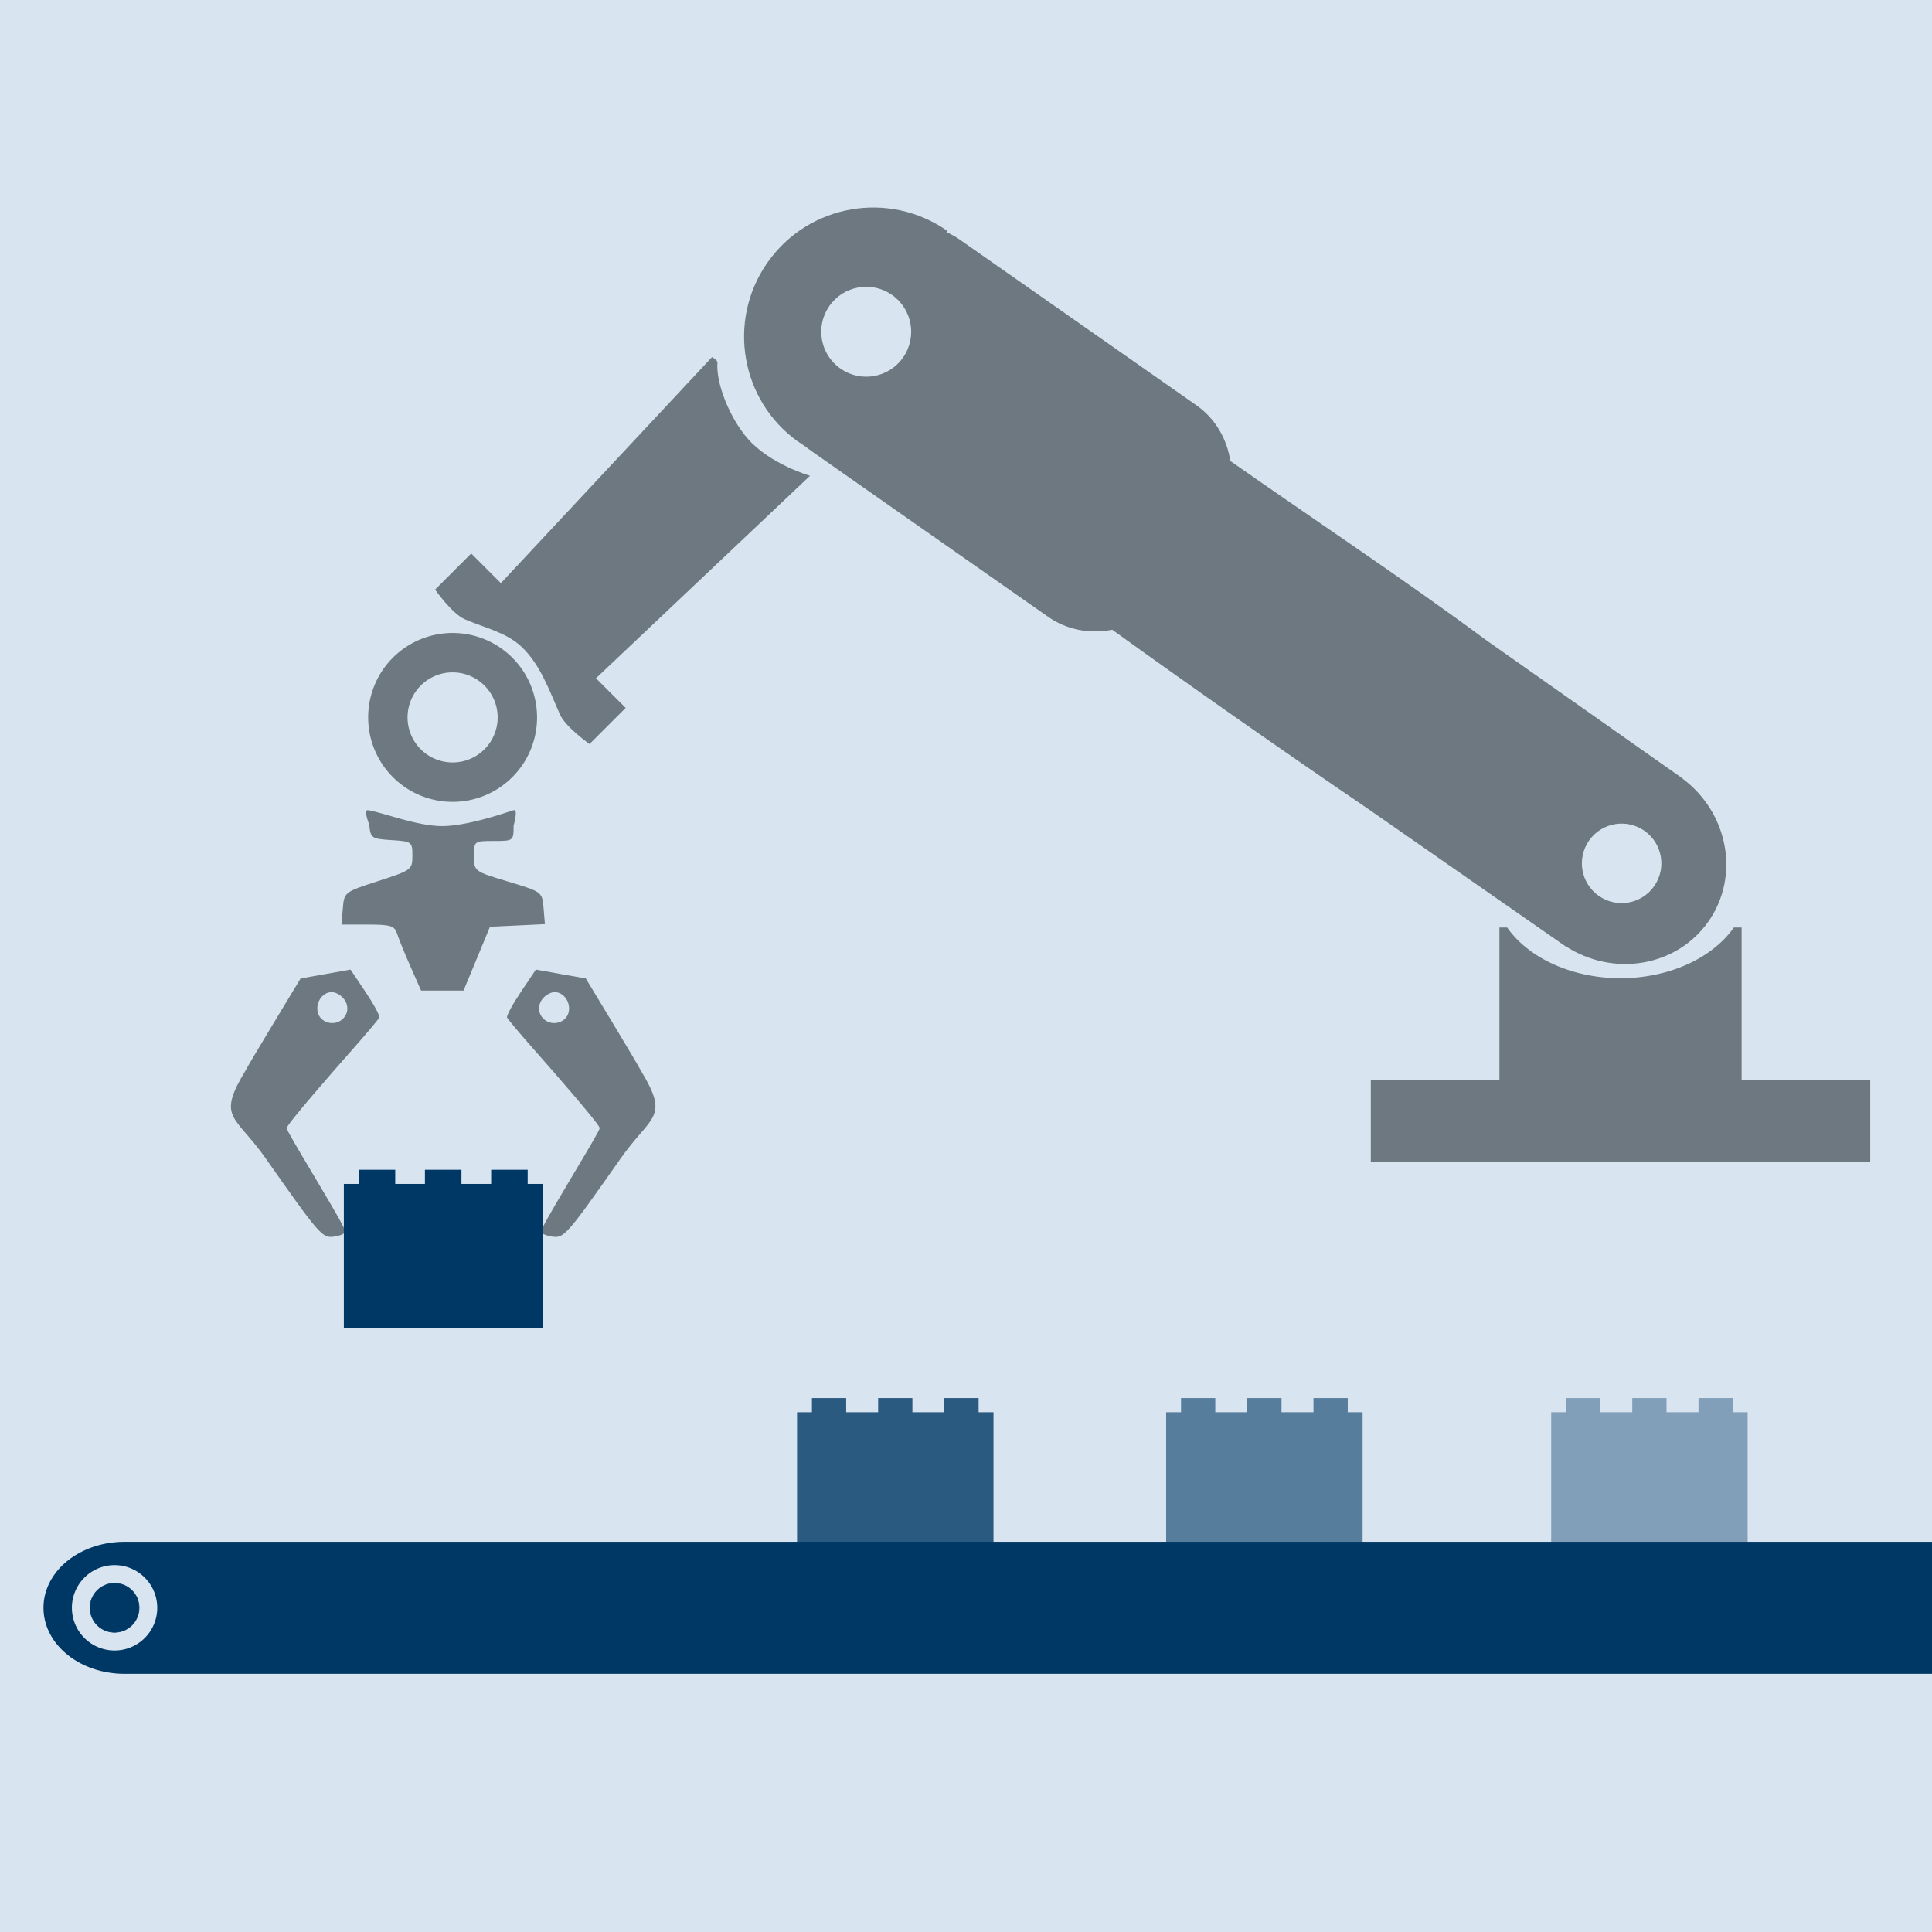 <?xml version="1.0" encoding="UTF-8" standalone="no"?> <svg xmlns:dc="http://purl.org/dc/elements/1.1/" xmlns:cc="http://creativecommons.org/ns#" xmlns:rdf="http://www.w3.org/1999/02/22-rdf-syntax-ns#" xmlns:svg="http://www.w3.org/2000/svg" xmlns="http://www.w3.org/2000/svg" xmlns:sodipodi="http://sodipodi.sourceforge.net/DTD/sodipodi-0.dtd" xmlns:inkscape="http://www.inkscape.org/namespaces/inkscape" width="52.917mm" height="52.917mm" viewBox="0 0 52.917 52.917" id="svg830" inkscape:version="1.0alpha (d666cd1, 2019-05-16)" sodipodi:docname="Roboter_neu.svg"><defs id="defs824"></defs><g inkscape:label="Background" inkscape:groupmode="layer" id="layer1" transform="translate(0,-244.083)" style="display:inline" sodipodi:insensitive="true"><rect style="opacity:1;fill:#d8e5f1;fill-opacity:1;stroke:none;stroke-width:0.299;stroke-linecap:round;stroke-miterlimit:4;stroke-dasharray:none;stroke-dashoffset:3.78;stroke-opacity:1" id="rect1375" width="52.917" height="52.917" x="0" y="244.083"></rect></g><g inkscape:groupmode="layer" id="layer2" inkscape:label="Symbol" style="display:inline"><g inkscape:label="Image" id="g5030" transform="matrix(0.144,0,0,0.144,47.194,97.186)"><path id="rect5036-4-3" style="font-variation-settings:normal;opacity:1;vector-effect:none;fill:#6e7881;fill-opacity:1;stroke-width:0.756;stroke-linecap:butt;stroke-linejoin:miter;stroke-miterlimit:4;stroke-dasharray:none;stroke-dashoffset:7.211;stroke-opacity:1;stop-color:#000000;stop-opacity:1" d="m -42.54,-498.486 v 28.93 h -24.463 v 15.715 h 24.463 46.072 24.463 V -469.557 H 3.532 v -28.93 H 2.059 a 24.286,17.857 0 0 1 -21.563,9.645 24.286,17.857 0 0 1 -21.564,-9.645 z" inkscape:connector-curvature="0"></path><path id="rect5049-0-7" style="font-variation-settings:normal;opacity:1;vector-effect:none;fill:#6e7881;fill-opacity:1;stroke-width:0.756;stroke-linecap:butt;stroke-linejoin:miter;stroke-miterlimit:4;stroke-dasharray:none;stroke-dashoffset:7.211;stroke-opacity:1;stop-color:#000000;stop-opacity:1" inkscape:transform-center-x="-161.15543" inkscape:transform-center-y="-129.06868" d="m -181.92,-624.733 c -7.523,11.001 -4.901,25.994 5.909,33.789 0.682,0.37 2.05,1.438 2.736,1.923 l 44.927,31.458 c 3.671,2.57 8.108,3.248 12.163,2.437 15.255,11.002 33.169,23.532 48.493,33.955 l 37.713,26.257 0.016,-0.022 c 9.18,5.966 21.216,3.873 27.21,-4.733 5.973,-8.576 3.804,-20.549 -4.912,-27.111 l 0.015,-0.021 -37.572,-26.458 c -15.39,-11.408 -32.441,-22.715 -48.493,-33.955 -0.625,-4.088 -2.779,-8.026 -6.45,-10.596 l -44.927,-31.458 c -0.841,-0.589 -1.725,-1.078 -2.627,-1.482 l 0.166,-0.237 c -11.059,-7.743 -26.294,-5.111 -34.113,5.894 -0.085,0.12 -0.17,0.24 -0.253,0.362 z m 11.885,8.105 c 0.018,-0.026 0.036,-0.051 0.054,-0.077 2.708,-3.87 8.041,-4.811 11.91,-2.101 3.87,2.709 4.811,8.043 2.1,11.912 -2.709,3.869 -8.042,4.809 -11.911,2.099 -3.839,-2.688 -4.799,-7.964 -2.154,-11.832 z m 144.501,101.673 c 0.016,-0.022 0.031,-0.045 0.047,-0.067 2.394,-3.421 7.108,-4.252 10.528,-1.858 3.421,2.395 4.253,7.11 1.857,10.53 -2.395,3.42 -7.109,4.251 -10.529,1.855 -3.393,-2.376 -4.242,-7.041 -1.903,-10.46 z" inkscape:connector-curvature="0" sodipodi:nodetypes="cccsccccsccccsscccccccccccccccccc"></path><path id="path5090-6-2-7" style="opacity:1;fill:#6e7881;fill-opacity:1;stroke-width:14.509;stroke-miterlimit:4;stroke-dasharray:none;stroke-dashoffset:7.211;stop-opacity:1" d="m -241.763,-554.51 a 16.063,16.063 0 0 0 -15.947,16.064 16.063,16.063 0 0 0 16.062,16.064 16.063,16.063 0 0 0 16.064,-16.064 16.063,16.063 0 0 0 -16.064,-16.064 16.063,16.063 0 0 0 -0.115,0 z m 0.022,7.497 a 8.567,8.567 0 0 1 0.093,0 8.567,8.567 0 0 1 8.569,8.567 8.567,8.567 0 0 1 -8.569,8.567 8.567,8.567 0 0 1 -8.567,-8.567 8.567,8.567 0 0 1 8.474,-8.567 z" inkscape:connector-curvature="0"></path><path sodipodi:nodetypes="ccccsasccccassc" inkscape:connector-curvature="0" d="m -192.312,-606.972 -40.155,42.983 -5.641,-5.641 -6.869,6.869 c 0,0 3.202,4.582 5.641,5.641 3.869,1.68 7.843,2.477 10.751,5.195 3.614,3.378 5.324,8.339 7.342,12.898 1.076,2.432 5.641,5.641 5.641,5.641 l 6.869,-6.869 -5.641,-5.641 40.71,-38.513 v 0 c 0,0 -7.624,-2.186 -11.876,-7.085 -3.394,-3.91 -6.044,-10.489 -5.731,-14.436 0.039,-0.489 -1.041,-1.041 -1.041,-1.041 z" style="font-variation-settings:normal;opacity:1;vector-effect:none;fill:#6e7881;fill-opacity:1;stroke-width:0.756;stroke-linecap:butt;stroke-linejoin:miter;stroke-miterlimit:4;stroke-dasharray:none;stroke-dashoffset:7.211;stroke-opacity:1;stop-color:#000000;stop-opacity:1" id="rect5036-0-1-4"></path><path sodipodi:nodetypes="cccccccsccccccssccs" inkscape:connector-curvature="0" d="m -225.811,-490.483 -2.86,4.262 c -1.572,2.344 -2.751,4.528 -2.62,4.851 0.131,0.323 2.647,3.306 5.592,6.63 2.945,3.324 12.12,13.827 12.032,14.42 -0.136,0.92 -8.8,14.8 -10.816,18.819 l -4.2e-4,0.002 c -0.542,1.081 -0.185,1.455 1.702,1.788 2.296,0.405 2.789,-0.156 13.083,-14.832 5.884,-8.388 9.455,-7.551 3.761,-16.896 -0.055,-0.191 -2.412,-4.174 -5.238,-8.851 l -5.139,-8.502 -4.75,-0.845 z m 3.831,4.301 c 1.494,0.155 2.756,1.837 2.432,3.677 -0.384,2.176 -3.299,2.96 -4.88,1.313 -1.472,-1.533 -0.775,-3.95 1.394,-4.835 0.353,-0.144 0.71,-0.191 1.055,-0.155 z" style="opacity:1;fill:#6e7881;fill-opacity:1;stroke-width:0.837;stop-opacity:1" id="path2095-9-7"></path><path inkscape:connector-curvature="0" id="path2099-3-5" d="m -249.64,-491.009 c -1.1,-2.486 -2.25,-5.311 -2.557,-6.277 -0.485,-1.527 -1.214,-1.757 -5.573,-1.757 h -5.016 l 0.26,-3.092 c 0.258,-3.067 0.312,-3.109 6.746,-5.192 6.325,-2.047 6.486,-2.167 6.486,-4.813 0,-2.643 -0.103,-2.72 -3.976,-2.968 -3.812,-0.245 -3.986,-0.367 -4.238,-2.975 0,0 -1.166,-2.838 -0.262,-2.72 2.576,0.336 9.338,3.053 14.167,3.03 4.631,-0.021 11.443,-2.344 13.559,-3.03 0.929,-0.301 0,2.929 0,2.929 0,2.914 -0.02,2.929 -3.766,2.929 -3.735,0 -3.766,0.024 -3.766,2.885 0,2.873 0.028,2.894 6.486,4.839 6.455,1.944 6.488,1.968 6.744,5.025 l 0.257,3.071 -5.224,0.25 -5.224,0.25 -2.514,6.068 -2.514,6.068 h -4.038 -4.038 z" style="opacity:1;fill:#6e7881;fill-opacity:1;stroke-width:0.837;stop-opacity:1"></path><path id="path2095-5-3-6" style="opacity:1;fill:#6e7881;fill-opacity:1;stroke-width:0.837;stop-opacity:1" d="m -261.065,-490.483 2.86,4.262 c 1.572,2.344 2.751,4.528 2.62,4.851 -0.131,0.323 -2.647,3.306 -5.592,6.63 -2.945,3.324 -12.12,13.827 -12.032,14.42 0.136,0.92 8.8,14.8 10.816,18.819 l 4.2e-4,0.002 c 0.542,1.081 0.185,1.455 -1.702,1.788 -2.296,0.405 -2.789,-0.156 -13.083,-14.832 -5.884,-8.388 -9.455,-7.551 -3.761,-16.896 0.055,-0.191 2.412,-4.174 5.238,-8.851 l 5.139,-8.502 4.75,-0.845 z m -3.831,4.301 c -1.494,0.155 -2.756,1.837 -2.432,3.677 0.384,2.176 3.299,2.96 4.88,1.313 1.472,-1.533 0.775,-3.95 -1.394,-4.835 -0.353,-0.144 -0.71,-0.191 -1.055,-0.155 z" inkscape:connector-curvature="0" sodipodi:nodetypes="cccccccsccccccssccs"></path><path id="rect2152-1" style="opacity:1;fill:#003865;fill-opacity:1;stroke:#003865;stroke-width:0.431;stroke-dashoffset:7.211;stroke-opacity:1;stop-opacity:1" d="m -259.292,-452.194 v 2.693 h -2.828 v 26.935 h 37.364 v -26.935 h -2.828 v -2.693 h -6.517 v 2.693 h -6.079 v -2.693 h -6.517 v 2.693 h -6.079 v -2.693 z" inkscape:connector-curvature="0" sodipodi:nodetypes="ccccccccccccccccc"></path><path sodipodi:nodetypes="ccccccccccccccccc" inkscape:connector-curvature="0" d="m -173.304,-408.984 v 2.693 h -2.828 v 26.935 h 37.364 v -26.935 h -2.828 v -2.693 h -6.517 v 2.693 h -6.079 v -2.693 h -6.517 v 2.693 h -6.079 v -2.693 z" style="opacity:1;fill:#003865;fill-opacity:0.8;stroke:none;stroke-width:0.431;stroke-dashoffset:7.211;stroke-opacity:1;stop-opacity:1" id="rect2152-4-2"></path><path id="rect2152-4-3-7" style="opacity:1;fill:#003865;fill-opacity:0.4;stroke:none;stroke-width:0.431;stroke-dashoffset:7.211;stroke-opacity:1;stop-opacity:1" d="m -29.862,-408.984 v 2.693 h -2.828 v 26.935 H 4.674 V -406.291 H 1.846 v -2.693 h -6.517 v 2.693 h -6.079 v -2.693 h -6.517 v 2.693 h -6.079 v -2.693 z" inkscape:connector-curvature="0" sodipodi:nodetypes="ccccccccccccccccc"></path><path id="rect2152-4-8-3" style="opacity:1;fill:#003865;fill-opacity:0.6;stroke:none;stroke-width:0.431;stroke-dashoffset:7.211;stroke-opacity:1;stop-opacity:1" d="m -103.098,-408.984 v 2.693 h -2.828 v 26.935 h 37.365 v -26.935 h -2.828 v -2.693 h -6.517 v 2.693 h -6.079 v -2.693 h -6.517 v 2.693 h -6.079 v -2.693 z" inkscape:connector-curvature="0" sodipodi:nodetypes="ccccccccccccccccc"></path><path id="rect846-9" style="opacity:1;fill:#003865;stroke:#003865;stroke-width:0.555;stroke-dashoffset:7.211;stop-opacity:1" d="m -304.029,-381.367 c -8.398,0 -15.158,5.474 -15.158,12.275 0,6.801 6.761,12.277 15.158,12.277 H 39.553 v -24.553 z m -1.943,3.883 a 8.394,8.394 0 0 1 0.029,0 8.394,8.394 0 0 1 8.393,8.393 8.394,8.394 0 0 1 -8.393,8.395 8.394,8.394 0 0 1 -8.395,-8.395 8.394,8.394 0 0 1 8.365,-8.393 z" inkscape:connector-curvature="0"></path><circle r="4.663" cy="-369.091" cx="-305.944" id="path920-8" style="opacity:1;fill:#003865;stroke:#003865;stroke-width:0.123;stroke-dashoffset:7.211;stop-opacity:1"></circle></g></g></svg> 